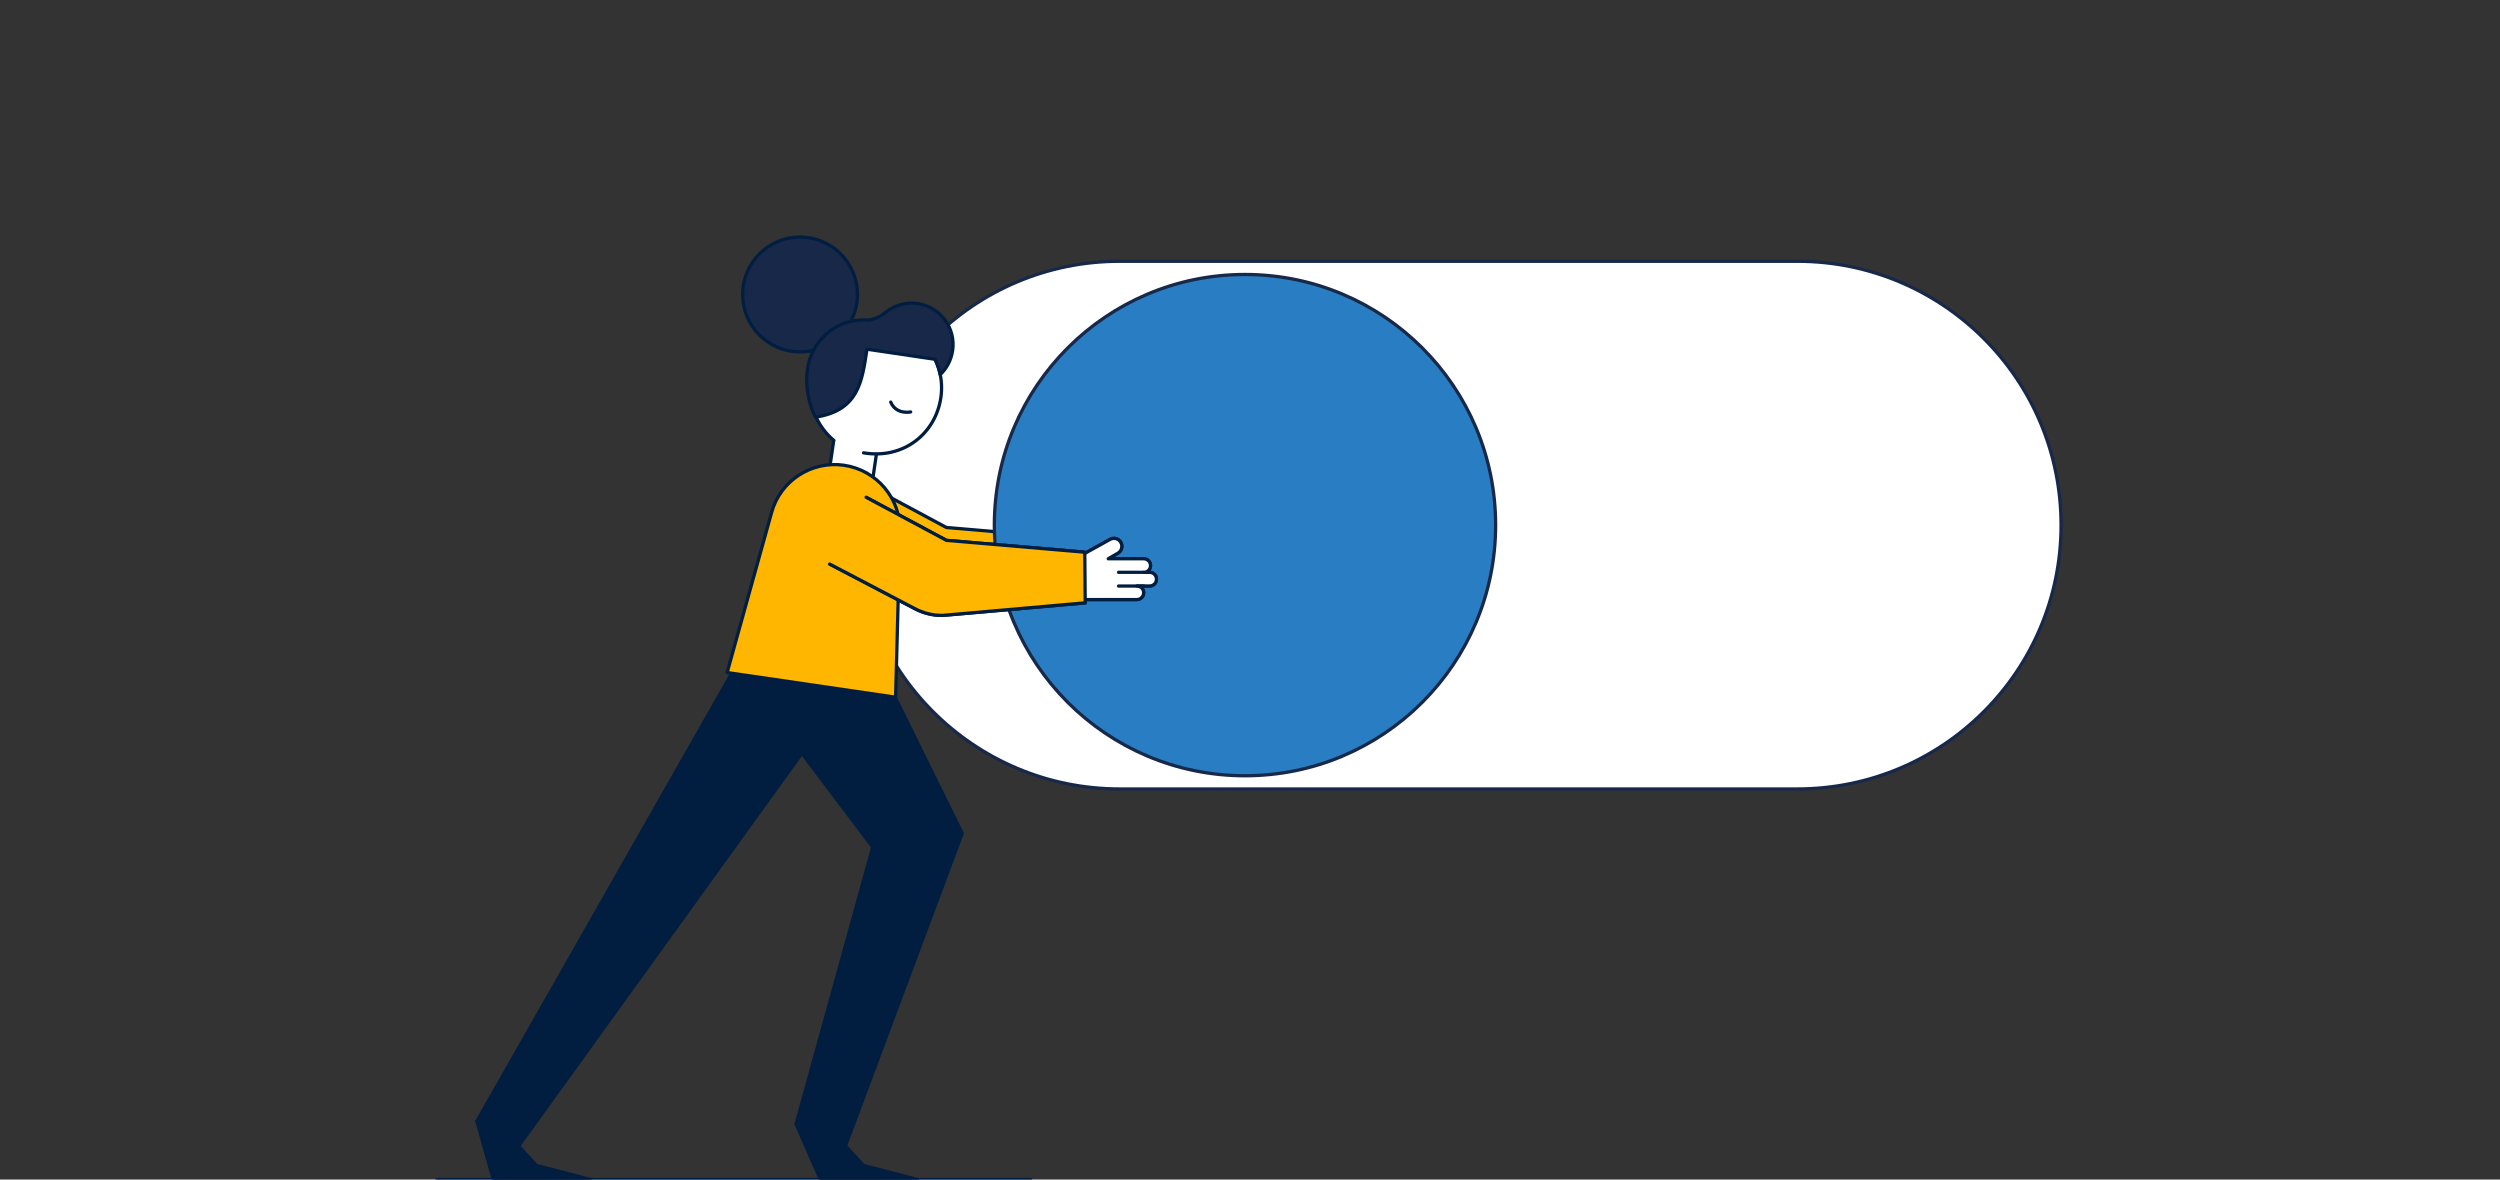 <svg xmlns="http://www.w3.org/2000/svg" id="Layer_1" viewBox="0 0 378.82 178.73"><rect x="0" y="0" width="378.82" height="178.73" fill="#333333" stroke="none"/><defs><style>.cls-1,.cls-2,.cls-3{fill:#fff;}.cls-4,.cls-5{fill:#ffb600;}.cls-2,.cls-6{stroke:#182849;stroke-miterlimit:10;}.cls-2,.cls-6,.cls-7,.cls-8,.cls-9,.cls-10,.cls-5,.cls-3,.cls-11{stroke-width:.5px;}.cls-6{fill:#297dc2;}.cls-7,.cls-8{stroke-linecap:round;}.cls-7,.cls-8,.cls-9,.cls-10,.cls-5,.cls-3,.cls-11{stroke:#011e41;stroke-linejoin:round;}.cls-7,.cls-9{fill:#011e41;}.cls-8,.cls-11{fill:none;}.cls-10{fill:#182849;}</style></defs><path class="cls-2" d="m169.65,39.59h102.69c22.08,0,39.97,17.9,39.97,39.98h0c0,22.08-17.9,39.98-39.97,39.98h-102.69c-22.08,0-39.98-17.9-39.98-39.98h0c0-22.08,17.9-39.98,39.98-39.98Z"></path><polygon class="cls-7" points="124.93 109.4 77.96 174.53 72.26 169.9 116.3 92.5 124.93 109.4"></polygon><polygon class="cls-7" points="134.97 104.3 145.8 126.27 128.11 173.64 120.63 170.34 132.24 128.37 112.53 102.25 134.97 104.3"></polygon><path class="cls-1" d="m129.63,77.8l-3.04-.45c-.99-.15-1.68-1.07-1.53-2.06l1.49-10.2,6.63.97-1.49,10.2c-.15.99-1.07,1.68-2.06,1.53Z"></path><path class="cls-11" d="m126.52,65.48l-1.22,8.29c-.27,1.83,1,3.54,2.83,3.8h0c1.83.27,3.54-1,3.8-2.83l1.22-8.29"></path><circle class="cls-1" cx="132.56" cy="58.76" r="10.11"></circle><path class="cls-8" d="m130.85,68.62c6.08,1.01,10.92-2.93,11.72-8.39.8-5.47-2.98-10.54-8.45-11.34-5.47-.8-10.54,2.98-11.34,8.45-.53,3.61.95,7.23,3.58,9.4"></path><circle class="cls-10" cx="121.23" cy="44.62" r="8.7"></circle><g><g><path class="cls-3" d="m163.49,82.4l4.7-2.61c.57-.33,1.31-.14,1.64.44.33.57.14,1.31-.44,1.64l-1.46.85h5.38c.57,0,1.03.46,1.03,1.03s-.46,1.03-1.03,1.03h.9c.57,0,1.03.46,1.03,1.03s-.46,1.03-1.03,1.03h-1.94c.57,0,1.03.46,1.03,1.03s-.46,1.03-1.03,1.03h-8.79v-6.47h.01Z"></path><line class="cls-8" x1="173.32" y1="84.77" x2="169.49" y2="84.77"></line><line class="cls-8" x1="173.32" y1="86.85" x2="169.49" y2="86.85"></line></g><path class="cls-4" d="m164.45,89.4l-.07-7.68-20.96-1.79-12.16-6.52c-2.8-1.53-6.3-.5-7.83,2.29h0c-1.53,2.8-.5,6.3,2.29,7.83l12.82,6.71c1.32.72,2.8,1.09,4.31,1.07l21.59-1.9h0Z"></path><path class="cls-8" d="m125.72,83.52l12.82,6.71c1.32.72,2.8,1.09,4.31,1.07l21.59-1.9-.07-7.68-20.96-1.79-12.16-6.52"></path></g><path class="cls-10" d="m144.35,53.12c.5-3.43-1.87-6.62-5.3-7.12-1.56-.23-3.07.14-4.3.94-.05.03-.1.07-.14.1-.1.07-.2.14-.29.21-.04.03-.08.05-.11.08-.71.57-1.54,1.01-2.45,1.14-.03,0-.06.01-.1.02-2.82-.14-5.17.65-7.18,2.87-3.77,4.15-1.87,10.14-.9,11.85,6.45-1,7.05-5.27,7.79-10.3l10.31,1.53c.35.73.62,1.51.79,2.33.97-.94,1.66-2.18,1.87-3.62h.01Z"></path><circle class="cls-6" cx="188.65" cy="79.57" r="37.98"></circle><path class="cls-8" d="m137.99,62.42s-2.18.48-3.02-1.49"></path><path class="cls-5" d="m135.71,105.65l-25.53-3.74,6.74-24.26c1.33-4.81,6.04-7.87,10.98-7.15h0c4.96.73,8.6,5.04,8.47,10.06l-.66,25.08h0Z"></path><g><g><path class="cls-3" d="m163.49,84.35l4.7-2.61c.57-.33,1.31-.14,1.64.44.33.57.14,1.31-.44,1.64l-1.46.85h5.38c.57,0,1.03.46,1.03,1.03s-.46,1.03-1.03,1.03h.9c.57,0,1.03.46,1.03,1.03s-.46,1.03-1.03,1.03h-1.94c.57,0,1.03.46,1.03,1.03s-.46,1.03-1.03,1.03h-8.79v-6.47h.01Z"></path><line class="cls-8" x1="173.32" y1="86.72" x2="169.49" y2="86.72"></line><line class="cls-8" x1="173.32" y1="88.8" x2="169.49" y2="88.8"></line></g><path class="cls-4" d="m164.45,91.35l-.07-7.68-20.96-1.79-12.16-6.52c-2.8-1.53-6.3-.5-7.83,2.29h0c-1.53,2.8-.5,6.3,2.29,7.83l12.82,6.71c1.32.72,2.8,1.09,4.31,1.07l21.59-1.9h0Z"></path><path class="cls-8" d="m125.72,85.47l12.82,6.71c1.32.72,2.8,1.09,4.31,1.07l21.59-1.9-.07-7.68-20.96-1.79-12.16-6.52"></path></g><polygon class="cls-9" points="128.11 173.64 130.84 176.59 139.02 178.73 124.32 178.73 120.63 170.34 128.11 173.64"></polygon><polygon class="cls-9" points="78.55 173.64 81.28 176.59 89.47 178.73 74.76 178.73 72.26 169.9 78.55 173.64"></polygon><line class="cls-8" x1="66.25" y1="178.73" x2="156.14" y2="178.73"></line><g><g><path class="cls-3" d="m163.49,84.35l4.7-2.61c.57-.33,1.31-.14,1.64.44.33.57.14,1.31-.44,1.64l-1.46.85h5.38c.57,0,1.03.46,1.03,1.03s-.46,1.03-1.03,1.03h.9c.57,0,1.03.46,1.03,1.03s-.46,1.03-1.03,1.03h-1.94c.57,0,1.03.46,1.03,1.03s-.46,1.03-1.03,1.03h-8.79v-6.47h.01Z"></path><line class="cls-8" x1="173.32" y1="86.72" x2="169.49" y2="86.72"></line><line class="cls-8" x1="173.32" y1="88.8" x2="169.49" y2="88.8"></line></g><path class="cls-4" d="m164.45,91.35l-.07-7.68-20.96-1.79-12.16-6.52c-2.8-1.53-6.3-.5-7.83,2.29h0c-1.53,2.8-.5,6.3,2.29,7.83l12.82,6.71c1.32.72,2.8,1.09,4.31,1.07l21.59-1.9h0Z"></path><path class="cls-8" d="m125.72,85.47l12.82,6.71c1.32.72,2.8,1.09,4.31,1.07l21.59-1.9-.07-7.68-20.96-1.79-12.16-6.52"></path></g></svg>